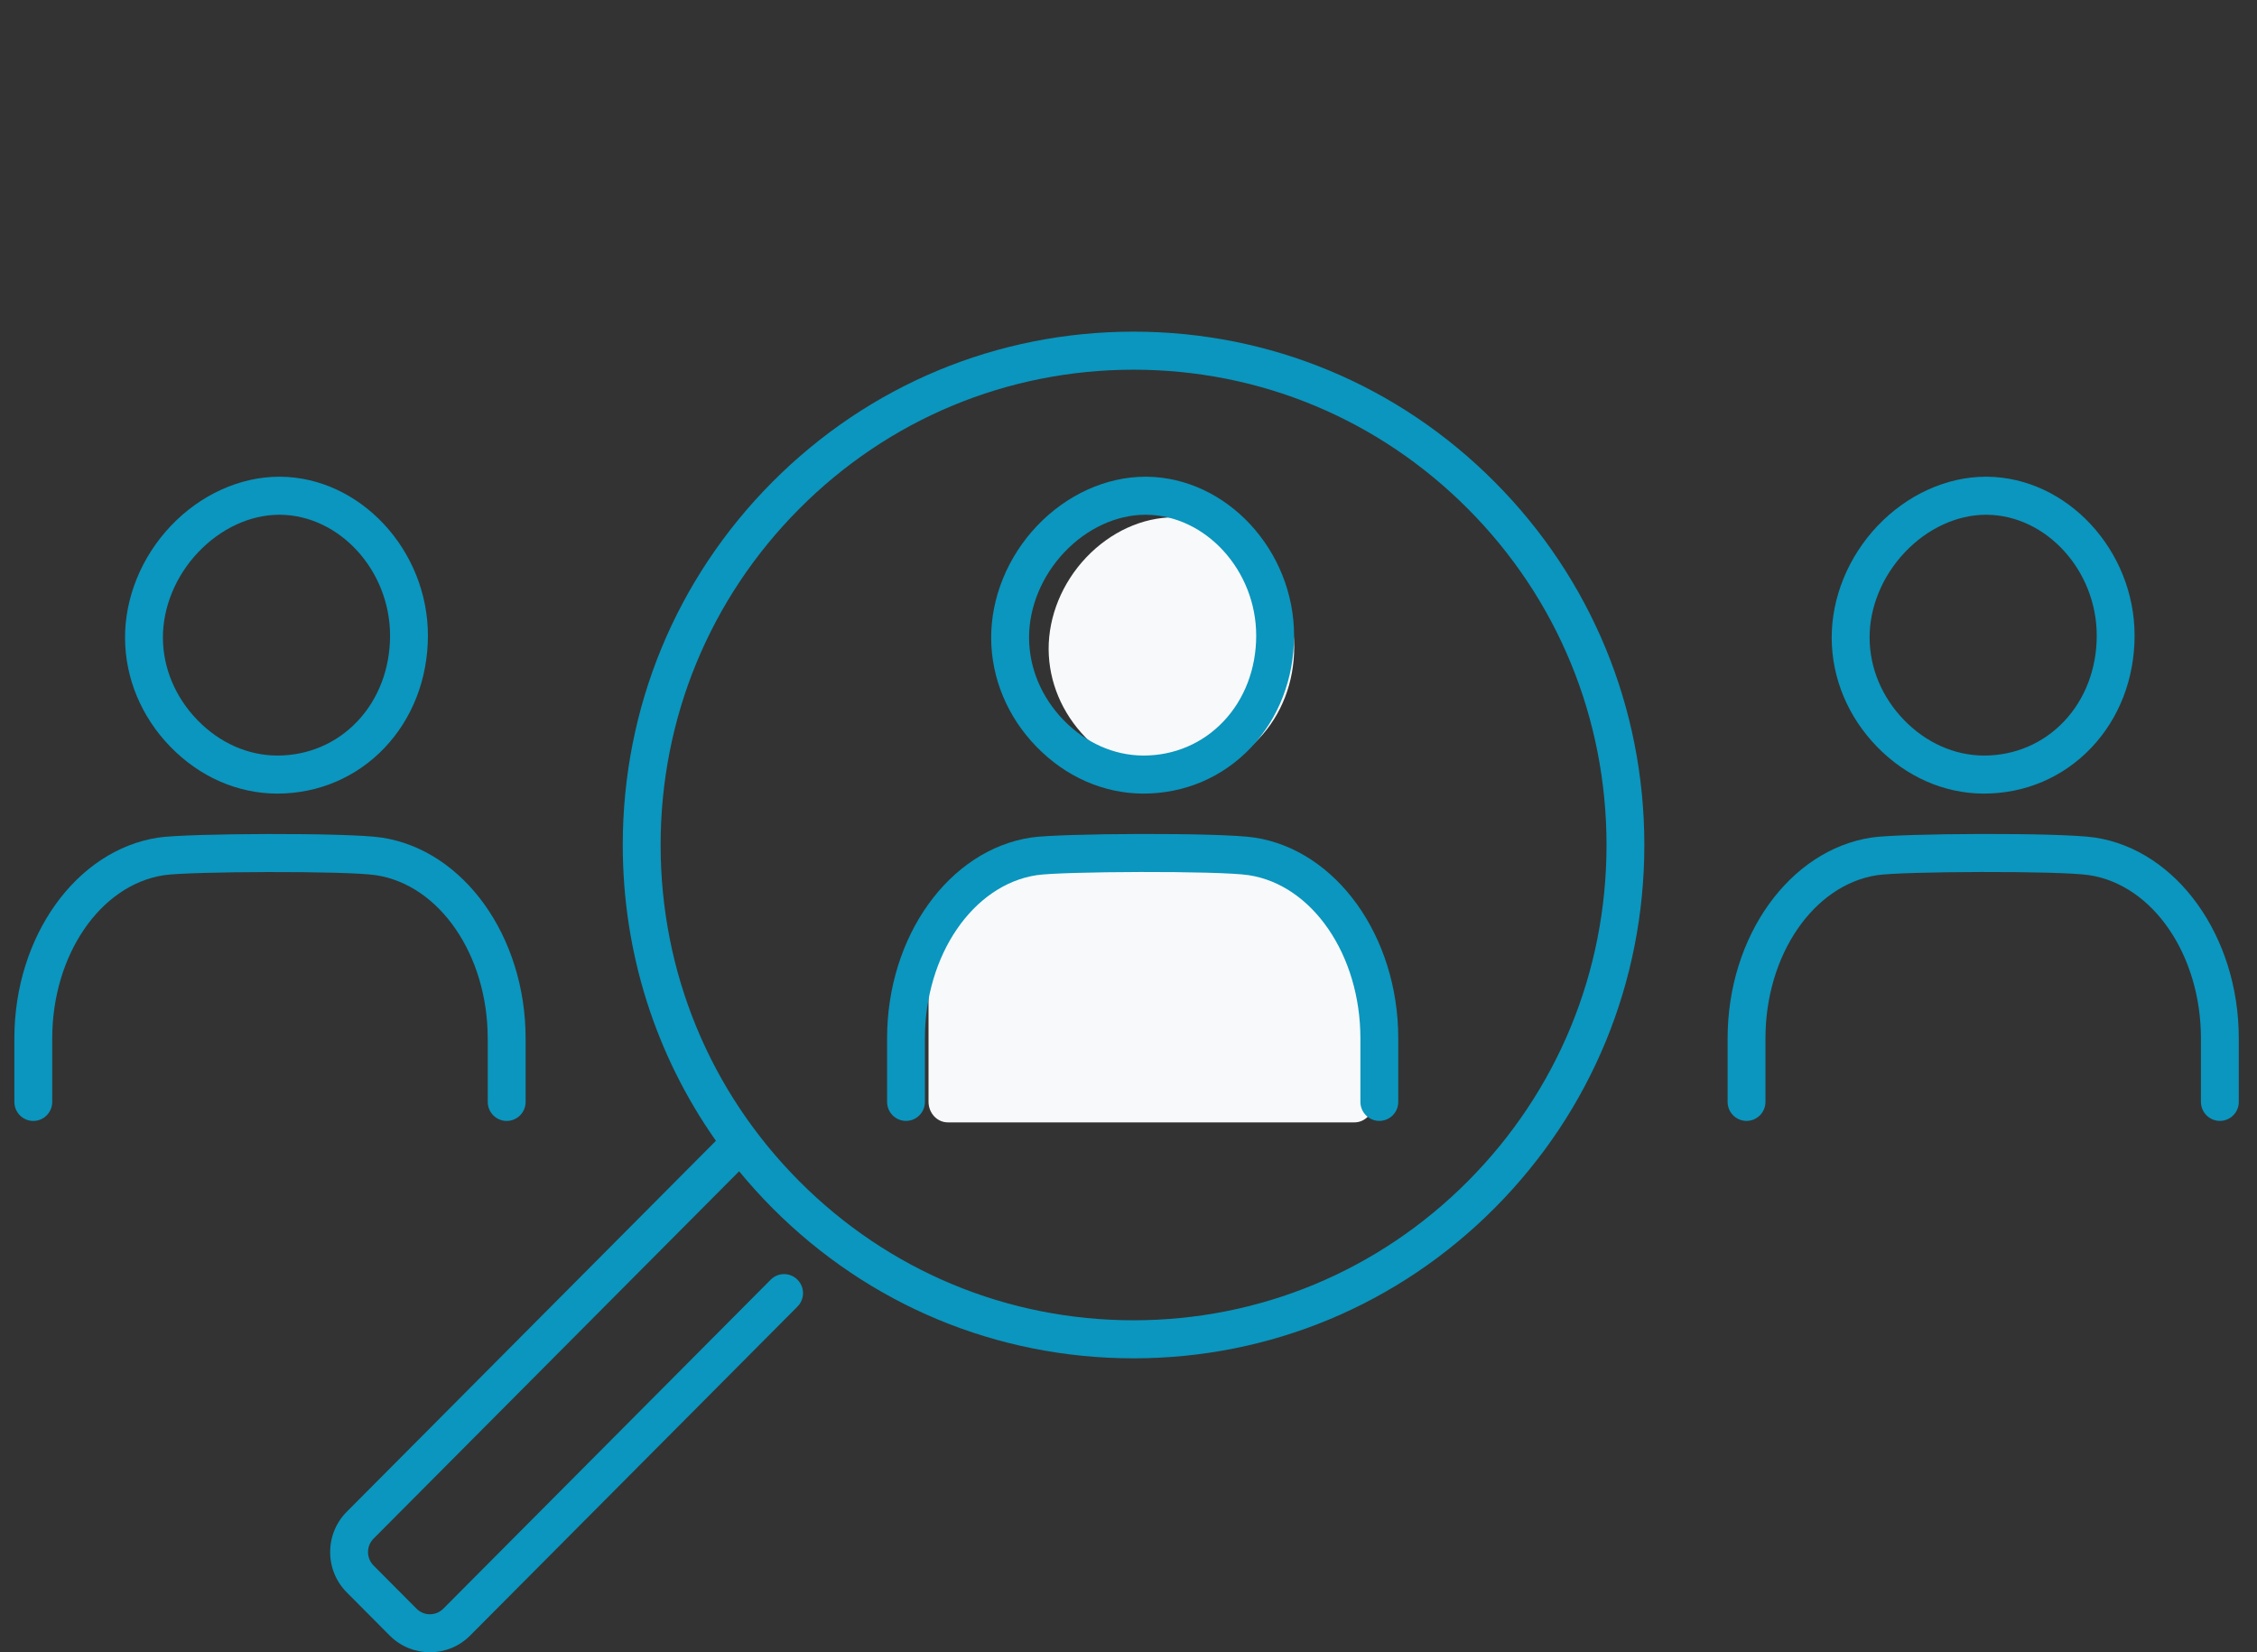 <svg width="112" height="82" viewBox="0 0 112 82" fill="none" xmlns="http://www.w3.org/2000/svg">
<rect x="0" y="0" width="112" height="82" fill="#333333" stroke="none"/>
<g clip-path="url(#clip0_2127_483)">
<path d="M58.144 38.493H58.167C59.819 38.493 61.347 37.842 62.471 36.658C63.6 35.471 64.223 33.856 64.223 32.106C64.223 28.65 61.515 25.702 58.305 25.672H58.263C56.692 25.672 55.104 26.398 53.903 27.663C52.707 28.923 52.029 30.585 52.037 32.224C52.048 33.834 52.696 35.387 53.867 36.594C55.045 37.81 56.565 38.485 58.144 38.493Z" fill="#F8F9FA"/>
<path d="M62.902 42.011C61.364 41.811 58.377 41.685 56.575 41.68C54.698 41.676 52.951 41.804 51.355 42.011C48.334 42.405 46.077 45.179 46.077 48.439V54.675C46.077 55.241 46.504 55.7 47.034 55.7H67.215C67.744 55.7 68.171 55.241 68.171 54.675V48.439C68.171 45.181 65.918 42.407 62.9 42.014L62.902 42.011Z" fill="#F8F9FA"/>
<path d="M56.251 16.459C49.48 16.459 43.116 19.11 38.327 23.921C33.538 28.733 30.903 35.129 30.903 41.935C30.903 47.266 32.523 52.348 35.526 56.614L17.211 75.021C16.677 75.557 16.384 76.269 16.384 77.025C16.384 77.781 16.677 78.495 17.211 79.029L19.34 81.169C19.891 81.722 20.613 81.998 21.334 81.998C22.055 81.998 22.779 81.722 23.328 81.169L39.573 64.843C39.941 64.473 39.941 63.875 39.573 63.508C39.205 63.138 38.61 63.138 38.244 63.508L21.999 79.834C21.632 80.204 21.037 80.204 20.669 79.834L18.539 77.694C18.36 77.514 18.263 77.277 18.263 77.025C18.263 76.773 18.36 76.536 18.539 76.356L36.678 58.127C37.194 58.755 37.745 59.363 38.325 59.949C43.114 64.761 49.477 67.41 56.249 67.41C63.021 67.41 69.385 64.759 74.173 59.949C78.962 55.136 81.598 48.74 81.598 41.935C81.598 35.129 78.96 28.733 74.173 23.921C69.385 19.108 63.021 16.459 56.249 16.459H56.251ZM72.847 58.614C68.415 63.067 62.522 65.522 56.251 65.522C49.981 65.522 44.089 63.067 39.656 58.614C35.222 54.158 32.782 48.236 32.782 41.935C32.782 35.633 35.224 29.712 39.656 25.256C44.087 20.802 49.981 18.347 56.251 18.347C62.522 18.347 68.413 20.802 72.847 25.256C77.281 29.709 79.721 35.633 79.721 41.935C79.721 48.236 77.279 54.158 72.847 58.614Z" fill="#0A96BE"/>
<path d="M56.713 39.384H56.741C58.781 39.384 60.673 38.577 62.065 37.111C63.451 35.654 64.214 33.678 64.216 31.547C64.216 27.306 60.866 23.694 56.894 23.658H56.843C54.892 23.658 52.93 24.549 51.459 26.099C50.001 27.635 49.174 29.669 49.185 31.679C49.197 33.663 49.992 35.571 51.425 37.049C52.874 38.544 54.749 39.373 56.709 39.384H56.713ZM52.821 27.402C53.939 26.223 55.406 25.546 56.841 25.546H56.883C59.842 25.574 62.339 28.321 62.337 31.547C62.337 33.189 61.757 34.704 60.707 35.808C59.672 36.898 58.265 37.496 56.745 37.496H56.722C55.27 37.487 53.869 36.861 52.775 35.733C51.682 34.605 51.076 33.161 51.066 31.668C51.057 30.143 51.695 28.59 52.819 27.404L52.821 27.402Z" fill="#0A96BE"/>
<path d="M62.245 41.565C60.558 41.309 52.577 41.349 51.161 41.565C47.089 42.184 44.02 46.47 44.02 51.534V54.683C44.02 55.204 44.44 55.627 44.959 55.627C45.478 55.627 45.898 55.204 45.898 54.683V51.534C45.898 47.395 48.281 43.913 51.442 43.432C52.685 43.242 60.46 43.203 61.965 43.432C65.126 43.913 67.508 47.395 67.508 51.534V54.683C67.508 55.204 67.929 55.627 68.448 55.627C68.966 55.627 69.387 55.204 69.387 54.683V51.534C69.387 46.47 66.316 42.182 62.245 41.565Z" fill="#0A96BE"/>
<path d="M98.423 39.384H98.451C100.491 39.384 102.383 38.577 103.775 37.111C105.161 35.654 105.924 33.678 105.926 31.547C105.926 27.306 102.576 23.694 98.604 23.658H98.553C96.602 23.658 94.64 24.549 93.169 26.099C91.711 27.635 90.884 29.669 90.895 31.679C90.907 33.663 91.702 35.571 93.135 37.049C94.585 38.544 96.459 39.373 98.419 39.384H98.423ZM94.531 27.402C95.649 26.223 97.116 25.546 98.551 25.546H98.593C101.552 25.574 104.049 28.321 104.047 31.547C104.047 33.189 103.467 34.704 102.417 35.808C101.382 36.898 99.975 37.496 98.455 37.496H98.432C96.98 37.487 95.579 36.861 94.485 35.733C93.392 34.605 92.786 33.161 92.776 31.668C92.765 30.143 93.405 28.59 94.529 27.404L94.531 27.402Z" fill="#0A96BE"/>
<path d="M103.955 41.565C102.27 41.309 94.287 41.349 92.871 41.565C88.799 42.184 85.73 46.47 85.73 51.534V54.683C85.73 55.204 86.15 55.627 86.669 55.627C87.188 55.627 87.608 55.204 87.608 54.683V51.534C87.608 47.395 89.991 43.913 93.152 43.432C94.395 43.242 102.17 43.203 103.675 43.432C106.836 43.913 109.218 47.395 109.218 51.534V54.683C109.218 55.204 109.639 55.627 110.158 55.627C110.676 55.627 111.097 55.204 111.097 54.683V51.534C111.097 46.47 108.026 42.182 103.955 41.565Z" fill="#0A96BE"/>
<path d="M13.732 39.384H13.759C15.8 39.384 17.691 38.577 19.084 37.111C20.469 35.654 21.232 33.678 21.235 31.547C21.235 27.306 17.885 23.694 13.912 23.658H13.861C11.91 23.658 9.948 24.549 8.477 26.099C7.019 27.635 6.192 29.669 6.205 31.679C6.218 33.663 7.013 35.571 8.445 37.049C9.893 38.544 11.77 39.373 13.729 39.384H13.732ZM9.84 27.402C10.958 26.223 12.424 25.546 13.859 25.546H13.902C16.86 25.574 19.358 28.321 19.356 31.547C19.356 33.189 18.775 34.704 17.725 35.808C16.69 36.898 15.283 37.496 13.763 37.496H13.74C12.288 37.487 10.888 36.861 9.793 35.731C8.701 34.603 8.095 33.161 8.084 31.666C8.076 30.141 8.713 28.588 9.838 27.402H9.84Z" fill="#0A96BE"/>
<path d="M24.204 51.536V54.685C24.204 55.206 24.625 55.629 25.143 55.629C25.662 55.629 26.083 55.206 26.083 54.685V51.536C26.083 46.472 23.011 42.184 18.941 41.567C17.256 41.311 9.272 41.351 7.857 41.567C3.784 42.184 0.713 46.47 0.713 51.536V54.685C0.713 55.206 1.134 55.629 1.652 55.629C2.171 55.629 2.592 55.206 2.592 54.685V51.536C2.592 47.397 4.974 43.915 8.135 43.434C9.378 43.244 17.154 43.206 18.658 43.434C21.819 43.915 24.202 47.397 24.202 51.536H24.204Z" fill="#0A96BE"/>
</g>
<defs>
<clipPath id="clip0_2127_483">
<rect width="110.385" height="82" fill="white" transform="translate(0.713)"/>
</clipPath>
</defs>
</svg>
